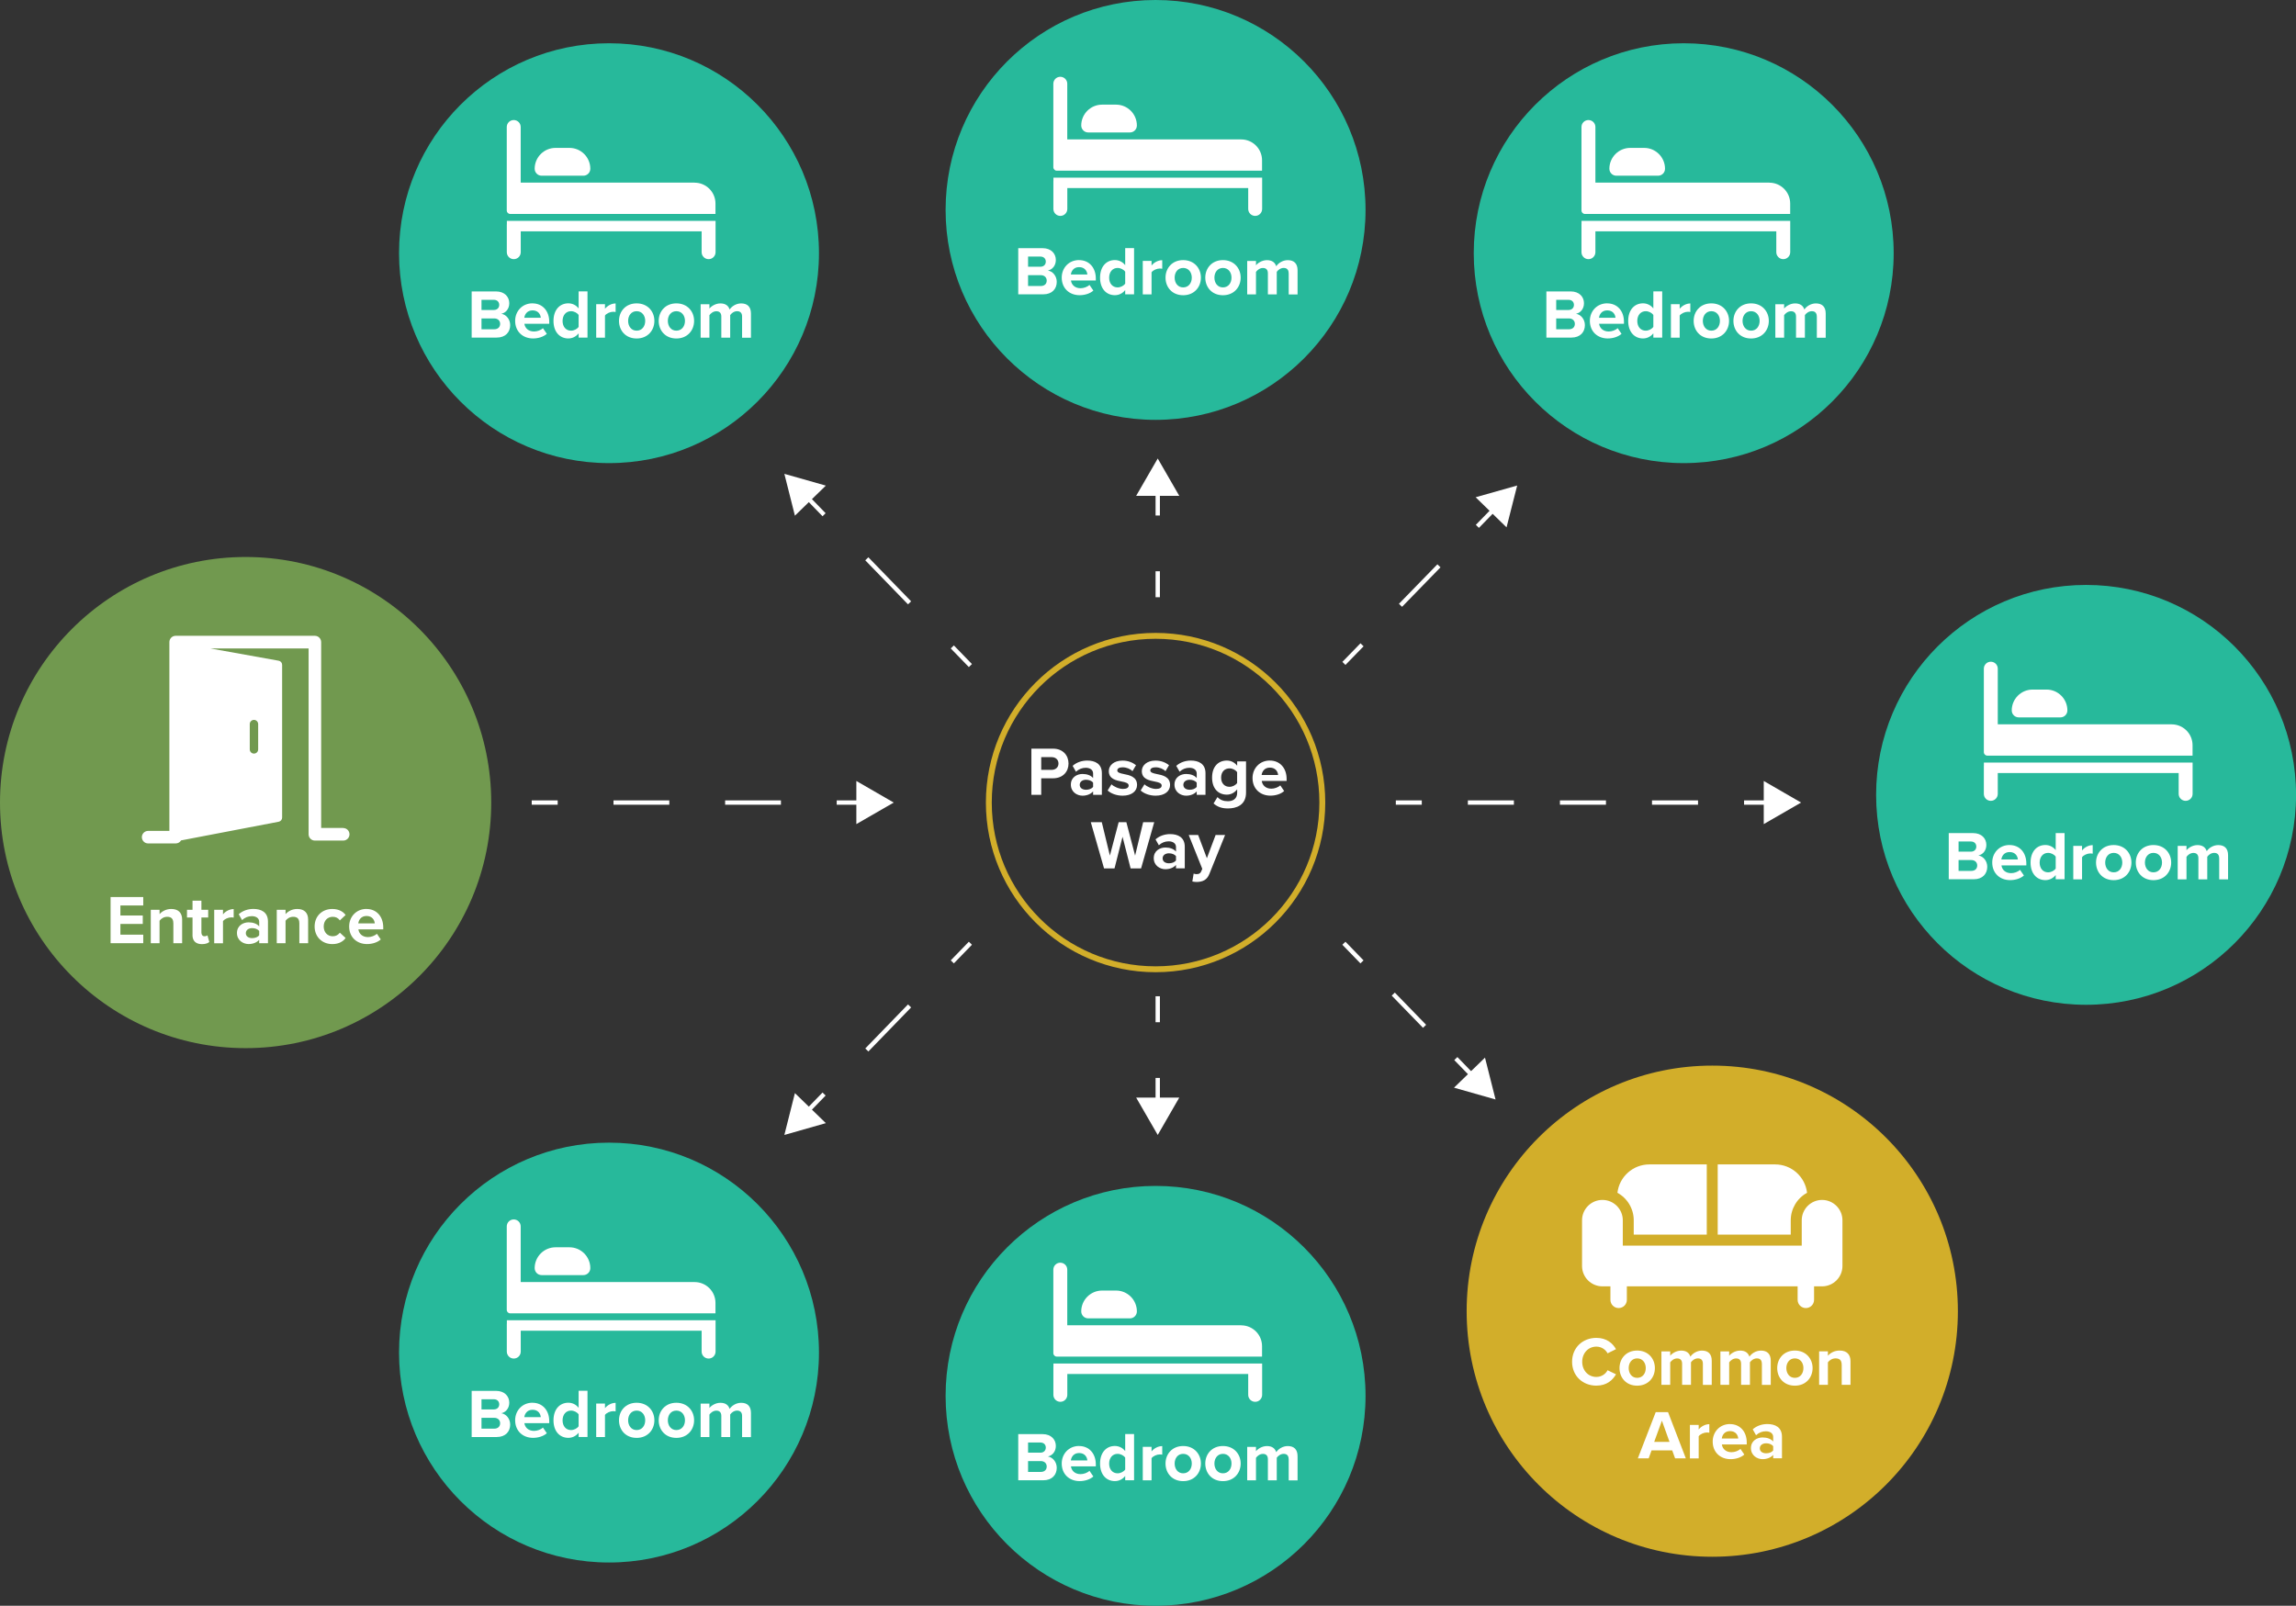 <?xml version="1.0" encoding="UTF-8"?><svg id="uuid-0331ecc1-dc2c-47e4-9498-76d18fa7b116" xmlns="http://www.w3.org/2000/svg" viewBox="0 0 530.68 371.21"><rect x="0" y="0" width="530.68" height="371.21" fill="#333333" stroke="none"/><g id="uuid-240e6914-b183-4513-9972-32b5579b9671"><circle cx="56.77" cy="185.53" r="56.77" style="fill:#71994f; stroke-width:0px;"/><path d="M25.56,207.37h7.55v1.95h-5.28v2.32h5.17v1.95h-5.17v2.48h5.28v1.97h-7.55v-10.68Z" style="fill:#fff; stroke-width:0px;"/><path d="M40.06,213.38c0-1.07-.56-1.44-1.42-1.44-.8,0-1.42.45-1.76.91v5.2h-2.03v-7.73h2.03v1.01c.5-.59,1.44-1.2,2.71-1.2,1.7,0,2.51.96,2.51,2.46v5.46h-2.03v-4.67Z" style="fill:#fff; stroke-width:0px;"/><path d="M44.5,216.13v-4.03h-1.28v-1.78h1.28v-2.11h2.05v2.11h1.57v1.78h-1.57v3.49c0,.48.26.85.7.85.3,0,.59-.11.7-.22l.43,1.54c-.3.27-.85.5-1.7.5-1.42,0-2.19-.74-2.19-2.11Z" style="fill:#fff; stroke-width:0px;"/><path d="M49.51,210.32h2.03v1.06c.54-.69,1.5-1.23,2.47-1.23v1.98c-.14-.03-.34-.06-.56-.06-.67,0-1.57.38-1.91.88v5.11h-2.03v-7.73Z" style="fill:#fff; stroke-width:0px;"/><path d="M59.91,217.25c-.53.62-1.44.99-2.45.99-1.23,0-2.69-.83-2.69-2.56s1.46-2.46,2.69-2.46c1.02,0,1.94.32,2.45.94v-1.07c0-.78-.67-1.3-1.7-1.3-.83,0-1.6.3-2.26.91l-.77-1.36c.94-.83,2.16-1.22,3.38-1.22,1.76,0,3.38.7,3.38,2.93v4.99h-2.03v-.8ZM59.91,215.23c-.34-.45-.98-.67-1.63-.67-.8,0-1.46.42-1.46,1.17s.66,1.14,1.46,1.14c.66,0,1.3-.22,1.63-.67v-.96Z" style="fill:#fff; stroke-width:0px;"/><path d="M69.18,213.38c0-1.07-.56-1.44-1.42-1.44-.8,0-1.42.45-1.76.91v5.2h-2.03v-7.73h2.03v1.01c.5-.59,1.44-1.2,2.71-1.2,1.7,0,2.51.96,2.51,2.46v5.46h-2.03v-4.67Z" style="fill:#fff; stroke-width:0px;"/><path d="M76.82,210.13c1.58,0,2.54.69,3.06,1.39l-1.33,1.25c-.37-.54-.93-.83-1.63-.83-1.23,0-2.1.9-2.1,2.24s.87,2.26,2.1,2.26c.7,0,1.26-.32,1.63-.83l1.33,1.23c-.51.72-1.47,1.41-3.06,1.41-2.38,0-4.1-1.68-4.1-4.07s1.71-4.05,4.1-4.05Z" style="fill:#fff; stroke-width:0px;"/><path d="M84.71,210.13c2.31,0,3.87,1.73,3.87,4.26v.45h-5.75c.13.98.91,1.79,2.22,1.79.72,0,1.57-.29,2.06-.77l.9,1.31c-.77.7-1.98,1.07-3.18,1.07-2.35,0-4.13-1.58-4.13-4.07,0-2.24,1.65-4.05,4-4.05ZM82.81,213.46h3.81c-.05-.74-.56-1.71-1.91-1.71-1.26,0-1.81.94-1.9,1.71Z" style="fill:#fff; stroke-width:0px;"/><path d="M79.32,191.4h-5.09v-42.96c0-.8-.65-1.46-1.45-1.46h-32.18c-.8,0-1.45.65-1.45,1.46v43.64h-4.91c-.8,0-1.45.65-1.45,1.45s.65,1.45,1.45,1.45h6.37c.53,0,.99-.28,1.24-.7l22.57-4.32c.46-.09.79-.49.79-.95v-35.32c0-.47-.34-.87-.8-.95l-15.82-2.84h22.74v42.96c0,.81.65,1.46,1.46,1.46h6.54c.8,0,1.45-.65,1.45-1.45s-.65-1.45-1.45-1.45ZM57.73,167.35c.02-.54.48-.95,1.01-.93.5.02.9.42.93.93v5.89c0,.54-.43.97-.97.97s-.97-.43-.97-.97v-5.89Z" style="fill:#fff; stroke-width:0px;"/><circle cx="395.76" cy="303.11" r="56.77" style="fill:#d2ae2a; stroke-width:0px;"/><circle cx="267.09" cy="185.53" r="38.54" style="fill:none; stroke:#d2ae2a; stroke-miterlimit:10; stroke-width:1.36px;"/><path d="M363.36,314.8c0-3.28,2.48-5.52,5.6-5.52,2.43,0,3.79,1.28,4.55,2.61l-1.95.96c-.45-.86-1.41-1.55-2.59-1.55-1.86,0-3.27,1.49-3.27,3.51s1.41,3.5,3.27,3.5c1.18,0,2.14-.67,2.59-1.55l1.95.94c-.77,1.33-2.11,2.62-4.55,2.62-3.12,0-5.6-2.24-5.6-5.52Z" style="fill:#fff; stroke-width:0px;"/><path d="M374.32,316.26c0-2.19,1.54-4.05,4.08-4.05s4.1,1.86,4.1,4.05-1.54,4.07-4.1,4.07-4.08-1.86-4.08-4.07ZM380.39,316.26c0-1.2-.72-2.24-1.98-2.24s-1.97,1.04-1.97,2.24.7,2.26,1.97,2.26,1.98-1.04,1.98-2.26Z" style="fill:#fff; stroke-width:0px;"/><path d="M393.59,315.25c0-.72-.32-1.23-1.15-1.23-.72,0-1.31.48-1.6.9v5.22h-2.05v-4.88c0-.72-.32-1.23-1.15-1.23-.71,0-1.3.48-1.6.91v5.2h-2.03v-7.73h2.03v1.01c.32-.46,1.34-1.2,2.53-1.2s1.86.53,2.14,1.41c.45-.7,1.47-1.41,2.66-1.41,1.42,0,2.27.75,2.27,2.34v5.59h-2.05v-4.88Z" style="fill:#fff; stroke-width:0px;"/><path d="M407.22,315.25c0-.72-.32-1.23-1.15-1.23-.72,0-1.31.48-1.6.9v5.22h-2.05v-4.88c0-.72-.32-1.23-1.15-1.23-.7,0-1.3.48-1.6.91v5.2h-2.03v-7.73h2.03v1.01c.32-.46,1.34-1.2,2.53-1.2s1.86.53,2.15,1.41c.45-.7,1.47-1.41,2.66-1.41,1.42,0,2.27.75,2.27,2.34v5.59h-2.05v-4.88Z" style="fill:#fff; stroke-width:0px;"/><path d="M410.77,316.26c0-2.19,1.54-4.05,4.08-4.05s4.1,1.86,4.1,4.05-1.54,4.07-4.1,4.07-4.08-1.86-4.08-4.07ZM416.83,316.26c0-1.2-.72-2.24-1.98-2.24s-1.97,1.04-1.97,2.24.7,2.26,1.97,2.26,1.98-1.04,1.98-2.26Z" style="fill:#fff; stroke-width:0px;"/><path d="M425.67,315.46c0-1.07-.56-1.44-1.42-1.44-.8,0-1.42.45-1.76.91v5.2h-2.03v-7.73h2.03v1.01c.5-.59,1.44-1.2,2.71-1.2,1.7,0,2.51.96,2.51,2.46v5.46h-2.03v-4.67Z" style="fill:#fff; stroke-width:0px;"/><path d="M386.5,335.29h-4.77l-.67,1.84h-2.5l4.13-10.68h2.85l4.11,10.68h-2.48l-.67-1.84ZM382.34,333.32h3.54l-1.76-4.9-1.78,4.9Z" style="fill:#fff; stroke-width:0px;"/><path d="M390.59,329.4h2.03v1.06c.54-.69,1.5-1.23,2.46-1.23v1.98c-.14-.03-.34-.06-.56-.06-.67,0-1.57.38-1.9.88v5.11h-2.03v-7.73Z" style="fill:#fff; stroke-width:0px;"/><path d="M399.86,329.21c2.3,0,3.87,1.73,3.87,4.26v.45h-5.75c.13.98.91,1.79,2.23,1.79.72,0,1.57-.29,2.06-.77l.9,1.31c-.77.7-1.99,1.07-3.18,1.07-2.35,0-4.13-1.58-4.13-4.07,0-2.24,1.65-4.05,4-4.05ZM397.95,332.54h3.81c-.05-.74-.56-1.71-1.9-1.71-1.26,0-1.81.94-1.9,1.71Z" style="fill:#fff; stroke-width:0px;"/><path d="M409.84,336.33c-.53.62-1.44.99-2.45.99-1.23,0-2.69-.83-2.69-2.56s1.46-2.46,2.69-2.46c1.02,0,1.94.32,2.45.94v-1.07c0-.78-.67-1.3-1.7-1.3-.83,0-1.6.3-2.26.91l-.77-1.36c.95-.83,2.16-1.22,3.38-1.22,1.76,0,3.38.7,3.38,2.93v4.99h-2.03v-.8ZM409.84,334.32c-.34-.45-.98-.67-1.63-.67-.8,0-1.46.42-1.46,1.17s.66,1.14,1.46,1.14c.66,0,1.3-.22,1.63-.67v-.96Z" style="fill:#fff; stroke-width:0px;"/><path d="M238.39,173.07h4.99c2.32,0,3.59,1.57,3.59,3.44s-1.28,3.41-3.59,3.41h-2.72v3.83h-2.27v-10.68ZM243.08,175.02h-2.42v2.95h2.42c.9,0,1.57-.58,1.57-1.47s-.67-1.47-1.57-1.47Z" style="fill:#fff; stroke-width:0px;"/><path d="M252.65,182.95c-.53.62-1.44.99-2.45.99-1.23,0-2.69-.83-2.69-2.56s1.46-2.46,2.69-2.46c1.02,0,1.94.32,2.45.94v-1.07c0-.78-.67-1.3-1.7-1.3-.83,0-1.6.3-2.26.91l-.77-1.36c.94-.83,2.16-1.22,3.38-1.22,1.76,0,3.38.71,3.38,2.93v4.99h-2.03v-.8ZM252.65,180.93c-.34-.45-.98-.67-1.63-.67-.8,0-1.46.42-1.46,1.17s.66,1.14,1.46,1.14c.66,0,1.3-.22,1.63-.67v-.96Z" style="fill:#fff; stroke-width:0px;"/><path d="M256.9,181.32c.56.53,1.71,1.06,2.67,1.06.88,0,1.3-.3,1.3-.79,0-.54-.67-.74-1.55-.91-1.33-.26-3.04-.58-3.04-2.42,0-1.3,1.14-2.43,3.17-2.43,1.31,0,2.35.45,3.12,1.06l-.82,1.39c-.46-.5-1.34-.9-2.29-.9-.74,0-1.22.27-1.22.72,0,.48.61.66,1.47.83,1.33.26,3.1.61,3.1,2.53,0,1.41-1.2,2.48-3.34,2.48-1.34,0-2.64-.45-3.46-1.2l.88-1.42Z" style="fill:#fff; stroke-width:0px;"/><path d="M264.53,181.32c.56.53,1.71,1.06,2.67,1.06.88,0,1.3-.3,1.3-.79,0-.54-.67-.74-1.55-.91-1.33-.26-3.04-.58-3.04-2.42,0-1.3,1.14-2.43,3.17-2.43,1.31,0,2.35.45,3.12,1.06l-.82,1.39c-.46-.5-1.34-.9-2.29-.9-.74,0-1.22.27-1.22.72,0,.48.61.66,1.47.83,1.33.26,3.1.61,3.1,2.53,0,1.41-1.2,2.48-3.34,2.48-1.34,0-2.64-.45-3.46-1.2l.88-1.42Z" style="fill:#fff; stroke-width:0px;"/><path d="M276.6,182.95c-.53.62-1.44.99-2.45.99-1.23,0-2.69-.83-2.69-2.56s1.46-2.46,2.69-2.46c1.02,0,1.94.32,2.45.94v-1.07c0-.78-.67-1.3-1.7-1.3-.83,0-1.6.3-2.26.91l-.77-1.36c.94-.83,2.16-1.22,3.38-1.22,1.76,0,3.38.71,3.38,2.93v4.99h-2.03v-.8ZM276.6,180.93c-.34-.45-.98-.67-1.63-.67-.8,0-1.46.42-1.46,1.17s.66,1.14,1.46,1.14c.66,0,1.3-.22,1.63-.67v-.96Z" style="fill:#fff; stroke-width:0px;"/><path d="M281.4,184.26c.62.69,1.44.96,2.42.96s2.13-.43,2.13-1.95v-.79c-.61.77-1.44,1.22-2.39,1.22-1.94,0-3.41-1.36-3.41-3.94s1.46-3.94,3.41-3.94c.93,0,1.76.4,2.39,1.19v-.99h2.05v7.2c0,2.95-2.27,3.67-4.18,3.67-1.33,0-2.35-.3-3.33-1.15l.91-1.47ZM285.94,178.51c-.34-.51-1.07-.88-1.75-.88-1.15,0-1.95.8-1.95,2.13s.8,2.13,1.95,2.13c.67,0,1.41-.38,1.75-.88v-2.5Z" style="fill:#fff; stroke-width:0px;"/><path d="M293.51,175.82c2.31,0,3.87,1.73,3.87,4.26v.45h-5.75c.13.98.91,1.79,2.22,1.79.72,0,1.57-.29,2.06-.77l.9,1.31c-.77.71-1.98,1.07-3.18,1.07-2.35,0-4.13-1.58-4.13-4.07,0-2.24,1.65-4.05,4-4.05ZM291.6,179.16h3.81c-.05-.74-.56-1.71-1.91-1.71-1.26,0-1.81.94-1.9,1.71Z" style="fill:#fff; stroke-width:0px;"/><path d="M259.46,193.42l-1.86,7.33h-2.42l-3.06-10.68h2.54l1.87,7.72,2.03-7.72h1.78l2.02,7.72,1.86-7.72h2.56l-3.04,10.68h-2.42l-1.87-7.33Z" style="fill:#fff; stroke-width:0px;"/><path d="M271.81,199.95c-.53.62-1.44.99-2.45.99-1.23,0-2.69-.83-2.69-2.56s1.46-2.46,2.69-2.46c1.02,0,1.94.32,2.45.94v-1.07c0-.78-.67-1.3-1.7-1.3-.83,0-1.6.3-2.26.91l-.77-1.36c.94-.83,2.16-1.22,3.38-1.22,1.76,0,3.38.71,3.38,2.93v4.99h-2.03v-.8ZM271.81,197.93c-.34-.45-.98-.67-1.63-.67-.8,0-1.46.42-1.46,1.17s.66,1.14,1.46,1.14c.66,0,1.3-.22,1.63-.67v-.96Z" style="fill:#fff; stroke-width:0px;"/><path d="M276.53,202.08c.53,0,.88-.14,1.07-.56l.29-.66-3.14-7.84h2.18l2.02,5.38,2.02-5.38h2.19l-3.63,9c-.58,1.46-1.6,1.84-2.93,1.87-.24,0-.75-.05-1.01-.11l.3-1.83c.18.08.45.13.64.13Z" style="fill:#fff; stroke-width:0px;"/><line x1="122.9" y1="185.53" x2="128.9" y2="185.53" style="fill:none; stroke:#fff; stroke-miterlimit:10;"/><line x1="141.8" y1="185.53" x2="186.94" y2="185.53" style="fill:none; stroke:#fff; stroke-dasharray:0 0 12.9 12.9; stroke-miterlimit:10;"/><line x1="193.39" y1="185.53" x2="199.39" y2="185.53" style="fill:none; stroke:#fff; stroke-miterlimit:10;"/><polygon points="197.93 190.51 206.57 185.53 197.93 180.54 197.93 190.51" style="fill:#fff; stroke-width:0px;"/><line x1="322.62" y1="185.53" x2="328.62" y2="185.53" style="fill:none; stroke:#fff; stroke-miterlimit:10;"/><line x1="339.27" y1="185.53" x2="397.79" y2="185.53" style="fill:none; stroke:#fff; stroke-dasharray:0 0 10.64 10.64; stroke-miterlimit:10;"/><line x1="403.11" y1="185.53" x2="409.11" y2="185.53" style="fill:none; stroke:#fff; stroke-miterlimit:10;"/><polygon points="407.66 190.51 416.29 185.53 407.66 180.54 407.66 190.51" style="fill:#fff; stroke-width:0px;"/><line x1="267.59" y1="230.31" x2="267.59" y2="236.31" style="fill:none; stroke:#fff; stroke-miterlimit:10;"/><line x1="267.59" y1="249.19" x2="267.59" y2="255.19" style="fill:none; stroke:#fff; stroke-miterlimit:10;"/><polygon points="262.6 253.73 267.59 262.37 272.57 253.73 262.6 253.73" style="fill:#fff; stroke-width:0px;"/><line x1="224.29" y1="218.05" x2="220.11" y2="222.36" style="fill:none; stroke:#fff; stroke-miterlimit:10;"/><line x1="210.23" y1="232.54" x2="195.41" y2="247.82" style="fill:none; stroke:#fff; stroke-dasharray:0 0 14.19 14.19; stroke-miterlimit:10;"/><line x1="190.47" y1="252.91" x2="186.29" y2="257.22" style="fill:none; stroke:#fff; stroke-miterlimit:10;"/><polygon points="183.73 252.7 181.29 262.37 190.88 259.64 183.73 252.7" style="fill:#fff; stroke-width:0px;"/><line x1="310.62" y1="218.05" x2="314.8" y2="222.36" style="fill:none; stroke:#fff; stroke-miterlimit:10;"/><line x1="322.03" y1="229.81" x2="332.88" y2="240.98" style="fill:none; stroke:#fff; stroke-dasharray:0 0 10.38 10.38; stroke-miterlimit:10;"/><line x1="336.49" y1="244.71" x2="340.67" y2="249.02" style="fill:none; stroke:#fff; stroke-miterlimit:10;"/><polygon points="336.07 251.44 345.67 254.17 343.23 244.5 336.07 251.44" style="fill:#fff; stroke-width:0px;"/><line x1="224.29" y1="153.86" x2="220.11" y2="149.55" style="fill:none; stroke:#fff; stroke-miterlimit:10;"/><line x1="210.23" y1="139.36" x2="195.41" y2="124.09" style="fill:none; stroke:#fff; stroke-dasharray:0 0 14.19 14.19; stroke-miterlimit:10;"/><line x1="190.47" y1="118.99" x2="186.29" y2="114.69" style="fill:none; stroke:#fff; stroke-miterlimit:10;"/><polygon points="190.88 112.26 181.29 109.54 183.73 119.21 190.88 112.26" style="fill:#fff; stroke-width:0px;"/><line x1="310.62" y1="153.36" x2="314.81" y2="149.06" style="fill:none; stroke:#fff; stroke-miterlimit:10;"/><line x1="323.7" y1="139.93" x2="337.03" y2="126.24" style="fill:none; stroke:#fff; stroke-dasharray:0 0 12.74 12.74; stroke-miterlimit:10;"/><line x1="341.47" y1="121.68" x2="345.66" y2="117.38" style="fill:none; stroke:#fff; stroke-miterlimit:10;"/><polygon points="348.21 121.91 350.67 112.24 341.07 114.95 348.21 121.91" style="fill:#fff; stroke-width:0px;"/><line x1="267.59" y1="138.06" x2="267.59" y2="132.06" style="fill:none; stroke:#fff; stroke-miterlimit:10;"/><line x1="267.59" y1="119.17" x2="267.59" y2="113.17" style="fill:none; stroke:#fff; stroke-miterlimit:10;"/><polygon points="272.57 114.63 267.59 105.99 262.6 114.63 272.57 114.63" style="fill:#fff; stroke-width:0px;"/><path d="M421.15,277.39c-2.6,0-4.71,2.11-4.71,4.71v5.85h-41.36v-5.85c0-2.6-2.11-4.71-4.71-4.71s-4.71,2.11-4.71,4.71v10.56c0,2.6,2.11,4.71,4.71,4.71h1.85v3.12c0,1.05.85,1.9,1.9,1.9,1.05,0,1.9-.85,1.9-1.9v-3.12h39.47v3.12c0,1.05.85,1.9,1.9,1.9s1.9-.85,1.9-1.9v-3.12h1.85c2.6,0,4.71-2.11,4.71-4.71v-10.56c0-2.6-2.12-4.71-4.72-4.71Z" style="fill:#fff; stroke-width:0px;"/><path d="M377.61,282.1v3.31h16.88v-16.23h-13.27c-3.8,0-6.95,2.87-7.38,6.56,2.32,1.27,3.77,3.71,3.77,6.36ZM413.9,282.1c0-2.65,1.45-5.09,3.77-6.36-.43-3.69-3.57-6.56-7.38-6.56h-13.27v16.23h16.88v-3.31Z" style="fill:#fff; stroke-width:0px;"/><circle cx="482.16" cy="183.75" r="48.53" style="fill:#27b99b; stroke-width:0px;"/><path d="M450.42,192.59h5.62c2.03,0,3.07,1.3,3.07,2.72,0,1.34-.83,2.24-1.84,2.45,1.14.18,2.05,1.28,2.05,2.62,0,1.6-1.07,2.88-3.11,2.88h-5.79v-10.68ZM455.54,196.88c.77,0,1.25-.5,1.25-1.18s-.48-1.17-1.25-1.17h-2.85v2.35h2.85ZM455.62,201.33c.87,0,1.38-.5,1.38-1.26,0-.67-.48-1.25-1.38-1.25h-2.93v2.51h2.93Z" style="fill:#fff; stroke-width:0px;"/><path d="M464.48,195.35c2.31,0,3.87,1.73,3.87,4.26v.45h-5.75c.13.98.91,1.79,2.23,1.79.72,0,1.57-.29,2.06-.77l.9,1.31c-.77.7-1.99,1.07-3.19,1.07-2.35,0-4.13-1.58-4.13-4.07,0-2.24,1.65-4.05,4-4.05ZM462.58,198.68h3.81c-.05-.74-.56-1.71-1.91-1.71-1.26,0-1.81.94-1.9,1.71Z" style="fill:#fff; stroke-width:0px;"/><path d="M475.14,202.28c-.61.77-1.46,1.18-2.39,1.18-1.95,0-3.42-1.47-3.42-4.05s1.46-4.07,3.42-4.07c.91,0,1.78.4,2.39,1.18v-3.94h2.05v10.68h-2.05v-.99ZM475.14,198.04c-.34-.51-1.07-.88-1.76-.88-1.15,0-1.95.91-1.95,2.26s.8,2.24,1.95,2.24c.69,0,1.42-.37,1.76-.88v-2.74Z" style="fill:#fff; stroke-width:0px;"/><path d="M479.2,195.54h2.03v1.06c.54-.69,1.5-1.23,2.46-1.23v1.98c-.14-.03-.34-.06-.56-.06-.67,0-1.57.38-1.9.88v5.11h-2.03v-7.73Z" style="fill:#fff; stroke-width:0px;"/><path d="M484.46,199.4c0-2.19,1.54-4.05,4.08-4.05s4.1,1.86,4.1,4.05-1.54,4.07-4.1,4.07-4.08-1.86-4.08-4.07ZM490.53,199.4c0-1.2-.72-2.24-1.98-2.24s-1.97,1.04-1.97,2.24.7,2.26,1.97,2.26,1.98-1.04,1.98-2.26Z" style="fill:#fff; stroke-width:0px;"/><path d="M493.65,199.4c0-2.19,1.54-4.05,4.08-4.05s4.1,1.86,4.1,4.05-1.54,4.07-4.1,4.07-4.08-1.86-4.08-4.07ZM499.71,199.4c0-1.2-.72-2.24-1.98-2.24s-1.97,1.04-1.97,2.24.71,2.26,1.97,2.26,1.98-1.04,1.98-2.26Z" style="fill:#fff; stroke-width:0px;"/><path d="M512.92,198.39c0-.72-.32-1.23-1.15-1.23-.72,0-1.31.48-1.6.9v5.22h-2.05v-4.88c0-.72-.32-1.23-1.15-1.23-.71,0-1.3.48-1.6.91v5.2h-2.03v-7.73h2.03v1.01c.32-.46,1.35-1.2,2.53-1.2s1.86.53,2.15,1.41c.45-.7,1.47-1.41,2.66-1.41,1.42,0,2.27.75,2.27,2.34v5.59h-2.05v-4.88Z" style="fill:#fff; stroke-width:0px;"/><path d="M466.58,165.84h9.65c.89,0,1.61-.72,1.61-1.61,0-2.66-2.16-4.82-4.82-4.82h-3.22c-2.66,0-4.82,2.16-4.82,4.82,0,.89.72,1.61,1.61,1.61Z" style="fill:#fff; stroke-width:0px;"/><path d="M501.95,167.44h-40.2v-12.86c0-.89-.72-1.61-1.61-1.61s-1.61.72-1.61,1.61v19.3c0,.44.36.8.8.8h47.44v-2.41c0-2.66-2.16-4.82-4.82-4.82ZM458.53,177.09v6.43c0,.89.72,1.61,1.61,1.61s1.61-.72,1.61-1.61v-4.82h41.81v4.82c0,.89.72,1.61,1.61,1.61s1.61-.72,1.61-1.61v-7.24h-48.24v.8Z" style="fill:#fff; stroke-width:0px;"/><circle cx="389.16" cy="58.53" r="48.53" style="fill:#27b99b; stroke-width:0px;"/><path d="M357.42,67.37h5.62c2.03,0,3.07,1.3,3.07,2.72,0,1.34-.83,2.24-1.84,2.45,1.14.18,2.05,1.28,2.05,2.62,0,1.6-1.07,2.88-3.11,2.88h-5.79v-10.68ZM362.54,71.66c.77,0,1.25-.5,1.25-1.18s-.48-1.17-1.25-1.17h-2.85v2.35h2.85ZM362.62,76.12c.87,0,1.38-.5,1.38-1.26,0-.67-.48-1.25-1.38-1.25h-2.93v2.51h2.93Z" style="fill:#fff; stroke-width:0px;"/><path d="M371.48,70.13c2.31,0,3.87,1.73,3.87,4.26v.45h-5.75c.13.98.91,1.79,2.23,1.79.72,0,1.57-.29,2.06-.77l.9,1.31c-.77.7-1.99,1.07-3.19,1.07-2.35,0-4.13-1.58-4.13-4.07,0-2.24,1.65-4.05,4-4.05ZM369.58,73.46h3.81c-.05-.74-.56-1.71-1.91-1.71-1.26,0-1.81.94-1.9,1.71Z" style="fill:#fff; stroke-width:0px;"/><path d="M382.14,77.06c-.61.77-1.46,1.18-2.39,1.18-1.95,0-3.42-1.47-3.42-4.05s1.46-4.07,3.42-4.07c.91,0,1.78.4,2.39,1.18v-3.94h2.05v10.68h-2.05v-.99ZM382.14,72.82c-.34-.51-1.07-.88-1.76-.88-1.15,0-1.95.91-1.95,2.26s.8,2.24,1.95,2.24c.69,0,1.42-.37,1.76-.88v-2.74Z" style="fill:#fff; stroke-width:0px;"/><path d="M386.2,70.32h2.03v1.06c.54-.69,1.5-1.23,2.46-1.23v1.98c-.14-.03-.34-.06-.56-.06-.67,0-1.57.38-1.9.88v5.11h-2.03v-7.73Z" style="fill:#fff; stroke-width:0px;"/><path d="M391.46,74.18c0-2.19,1.54-4.05,4.08-4.05s4.1,1.86,4.1,4.05-1.54,4.07-4.1,4.07-4.08-1.86-4.08-4.07ZM397.53,74.18c0-1.2-.72-2.24-1.98-2.24s-1.97,1.04-1.97,2.24.7,2.26,1.97,2.26,1.98-1.04,1.98-2.26Z" style="fill:#fff; stroke-width:0px;"/><path d="M400.65,74.18c0-2.19,1.54-4.05,4.08-4.05s4.1,1.86,4.1,4.05-1.54,4.07-4.1,4.07-4.08-1.86-4.08-4.07ZM406.71,74.18c0-1.2-.72-2.24-1.98-2.24s-1.97,1.04-1.97,2.24.71,2.26,1.97,2.26,1.98-1.04,1.98-2.26Z" style="fill:#fff; stroke-width:0px;"/><path d="M419.92,73.17c0-.72-.32-1.23-1.15-1.23-.72,0-1.31.48-1.6.9v5.22h-2.05v-4.88c0-.72-.32-1.23-1.15-1.23-.71,0-1.3.48-1.6.91v5.2h-2.03v-7.73h2.03v1.01c.32-.46,1.35-1.2,2.53-1.2s1.86.53,2.15,1.41c.45-.7,1.47-1.41,2.66-1.41,1.42,0,2.27.75,2.27,2.34v5.59h-2.05v-4.88Z" style="fill:#fff; stroke-width:0px;"/><path d="M373.58,40.62h9.65c.89,0,1.61-.72,1.61-1.61,0-2.66-2.16-4.82-4.82-4.82h-3.22c-2.66,0-4.82,2.16-4.82,4.82,0,.89.72,1.61,1.61,1.61Z" style="fill:#fff; stroke-width:0px;"/><path d="M408.95,42.22h-40.2v-12.86c0-.89-.72-1.61-1.61-1.61s-1.61.72-1.61,1.61v19.3c0,.44.36.8.8.8h47.44v-2.41c0-2.66-2.16-4.82-4.82-4.82ZM365.53,51.87v6.43c0,.89.72,1.61,1.61,1.61s1.61-.72,1.61-1.61v-4.82h41.81v4.82c0,.89.72,1.61,1.61,1.61s1.61-.72,1.61-1.61v-7.24h-48.24v.8Z" style="fill:#fff; stroke-width:0px;"/><circle cx="267.09" cy="48.53" r="48.53" style="fill:#27b99b; stroke-width:0px;"/><path d="M235.35,57.37h5.62c2.03,0,3.07,1.3,3.07,2.72,0,1.34-.83,2.24-1.84,2.45,1.14.18,2.05,1.28,2.05,2.62,0,1.6-1.07,2.88-3.11,2.88h-5.79v-10.68ZM240.47,61.66c.77,0,1.25-.5,1.25-1.18s-.48-1.17-1.25-1.17h-2.85v2.35h2.85ZM240.55,66.12c.87,0,1.38-.5,1.38-1.26,0-.67-.48-1.25-1.38-1.25h-2.93v2.51h2.93Z" style="fill:#fff; stroke-width:0px;"/><path d="M249.41,60.13c2.31,0,3.87,1.73,3.87,4.26v.45h-5.75c.13.98.91,1.79,2.22,1.79.72,0,1.57-.29,2.06-.77l.9,1.31c-.77.7-1.98,1.07-3.18,1.07-2.35,0-4.13-1.58-4.13-4.07,0-2.24,1.65-4.05,4-4.05ZM247.51,63.46h3.81c-.05-.74-.56-1.71-1.91-1.71-1.26,0-1.81.94-1.9,1.71Z" style="fill:#fff; stroke-width:0px;"/><path d="M260.07,67.06c-.61.77-1.46,1.18-2.39,1.18-1.95,0-3.42-1.47-3.42-4.05s1.46-4.07,3.42-4.07c.91,0,1.78.4,2.39,1.18v-3.94h2.05v10.68h-2.05v-.99ZM260.07,62.82c-.34-.51-1.07-.88-1.76-.88-1.15,0-1.95.91-1.95,2.26s.8,2.24,1.95,2.24c.69,0,1.42-.37,1.76-.88v-2.74Z" style="fill:#fff; stroke-width:0px;"/><path d="M264.13,60.32h2.03v1.06c.54-.69,1.5-1.23,2.47-1.23v1.98c-.14-.03-.34-.06-.56-.06-.67,0-1.57.38-1.91.88v5.11h-2.03v-7.73Z" style="fill:#fff; stroke-width:0px;"/><path d="M269.39,64.18c0-2.19,1.54-4.05,4.08-4.05s4.1,1.86,4.1,4.05-1.54,4.07-4.1,4.07-4.08-1.86-4.08-4.07ZM275.46,64.18c0-1.2-.72-2.24-1.99-2.24s-1.97,1.04-1.97,2.24.7,2.26,1.97,2.26,1.99-1.04,1.99-2.26Z" style="fill:#fff; stroke-width:0px;"/><path d="M278.58,64.18c0-2.19,1.54-4.05,4.08-4.05s4.1,1.86,4.1,4.05-1.54,4.07-4.1,4.07-4.08-1.86-4.08-4.07ZM284.64,64.18c0-1.2-.72-2.24-1.98-2.24s-1.97,1.04-1.97,2.24.7,2.26,1.97,2.26,1.98-1.04,1.98-2.26Z" style="fill:#fff; stroke-width:0px;"/><path d="M297.85,63.17c0-.72-.32-1.23-1.15-1.23-.72,0-1.31.48-1.6.9v5.22h-2.05v-4.88c0-.72-.32-1.23-1.15-1.23-.71,0-1.3.48-1.6.91v5.2h-2.03v-7.73h2.03v1.01c.32-.46,1.34-1.2,2.53-1.2s1.86.53,2.15,1.41c.45-.7,1.47-1.41,2.66-1.41,1.42,0,2.27.75,2.27,2.34v5.59h-2.05v-4.88Z" style="fill:#fff; stroke-width:0px;"/><path d="M251.51,30.62h9.65c.89,0,1.61-.72,1.61-1.61,0-2.66-2.16-4.82-4.82-4.82h-3.22c-2.66,0-4.82,2.16-4.82,4.82,0,.89.72,1.61,1.61,1.61Z" style="fill:#fff; stroke-width:0px;"/><path d="M286.88,32.22h-40.2v-12.86c0-.89-.72-1.61-1.61-1.61s-1.61.72-1.61,1.61v19.3c0,.44.36.8.8.8h47.44v-2.41c0-2.66-2.16-4.82-4.82-4.82ZM243.47,41.87v6.43c0,.89.72,1.61,1.61,1.61s1.61-.72,1.61-1.61v-4.82h41.81v4.82c0,.89.72,1.61,1.61,1.61s1.61-.72,1.61-1.61v-7.24h-48.24v.8Z" style="fill:#fff; stroke-width:0px;"/><circle cx="140.76" cy="58.53" r="48.53" style="fill:#27b99b; stroke-width:0px;"/><path d="M109.02,67.37h5.62c2.03,0,3.07,1.3,3.07,2.72,0,1.34-.83,2.24-1.84,2.45,1.14.18,2.05,1.28,2.05,2.62,0,1.6-1.07,2.88-3.11,2.88h-5.79v-10.68ZM114.14,71.66c.77,0,1.25-.5,1.25-1.18s-.48-1.17-1.25-1.17h-2.85v2.35h2.85ZM114.22,76.12c.86,0,1.38-.5,1.38-1.26,0-.67-.48-1.25-1.38-1.25h-2.93v2.51h2.93Z" style="fill:#fff; stroke-width:0px;"/><path d="M123.08,70.13c2.3,0,3.87,1.73,3.87,4.26v.45h-5.75c.13.98.91,1.79,2.23,1.79.72,0,1.57-.29,2.06-.77l.9,1.31c-.77.7-1.99,1.07-3.19,1.07-2.35,0-4.13-1.58-4.13-4.07,0-2.24,1.65-4.05,4-4.05ZM121.18,73.46h3.81c-.05-.74-.56-1.71-1.9-1.71-1.26,0-1.81.94-1.91,1.71Z" style="fill:#fff; stroke-width:0px;"/><path d="M133.74,77.06c-.61.77-1.46,1.18-2.38,1.18-1.95,0-3.43-1.47-3.43-4.05s1.46-4.07,3.43-4.07c.91,0,1.78.4,2.38,1.18v-3.94h2.05v10.68h-2.05v-.99ZM133.74,72.82c-.34-.51-1.07-.88-1.76-.88-1.15,0-1.95.91-1.95,2.26s.8,2.24,1.95,2.24c.69,0,1.42-.37,1.76-.88v-2.74Z" style="fill:#fff; stroke-width:0px;"/><path d="M137.8,70.32h2.03v1.06c.54-.69,1.5-1.23,2.46-1.23v1.98c-.14-.03-.34-.06-.56-.06-.67,0-1.57.38-1.9.88v5.11h-2.03v-7.73Z" style="fill:#fff; stroke-width:0px;"/><path d="M143.07,74.18c0-2.19,1.54-4.05,4.08-4.05s4.1,1.86,4.1,4.05-1.54,4.07-4.1,4.07-4.08-1.86-4.08-4.07ZM149.13,74.18c0-1.2-.72-2.24-1.98-2.24s-1.97,1.04-1.97,2.24.7,2.26,1.97,2.26,1.98-1.04,1.98-2.26Z" style="fill:#fff; stroke-width:0px;"/><path d="M152.25,74.18c0-2.19,1.54-4.05,4.08-4.05s4.1,1.86,4.1,4.05-1.54,4.07-4.1,4.07-4.08-1.86-4.08-4.07ZM158.32,74.18c0-1.2-.72-2.24-1.99-2.24s-1.97,1.04-1.97,2.24.71,2.26,1.97,2.26,1.99-1.04,1.99-2.26Z" style="fill:#fff; stroke-width:0px;"/><path d="M171.52,73.17c0-.72-.32-1.23-1.15-1.23-.72,0-1.31.48-1.6.9v5.22h-2.05v-4.88c0-.72-.32-1.23-1.15-1.23-.7,0-1.3.48-1.6.91v5.2h-2.03v-7.73h2.03v1.01c.32-.46,1.34-1.2,2.53-1.2s1.86.53,2.14,1.41c.45-.7,1.47-1.41,2.66-1.41,1.42,0,2.27.75,2.27,2.34v5.59h-2.05v-4.88Z" style="fill:#fff; stroke-width:0px;"/><path d="M125.18,40.62h9.65c.89,0,1.61-.72,1.61-1.61,0-2.66-2.16-4.82-4.82-4.82h-3.22c-2.66,0-4.82,2.16-4.82,4.82,0,.89.72,1.61,1.61,1.61Z" style="fill:#fff; stroke-width:0px;"/><path d="M160.55,42.22h-40.2v-12.86c0-.89-.72-1.61-1.61-1.61s-1.61.72-1.61,1.61v19.3c0,.44.36.8.8.8h47.44v-2.41c0-2.66-2.16-4.82-4.82-4.82ZM117.14,51.87v6.43c0,.89.72,1.61,1.61,1.61s1.61-.72,1.61-1.61v-4.82h41.81v4.82c0,.89.72,1.61,1.61,1.61s1.61-.72,1.61-1.61v-7.24h-48.24v.8Z" style="fill:#fff; stroke-width:0px;"/><circle cx="267.09" cy="322.68" r="48.53" style="fill:#27b99b; stroke-width:0px;"/><path d="M235.35,331.53h5.62c2.03,0,3.07,1.3,3.07,2.72,0,1.34-.83,2.24-1.84,2.45,1.14.18,2.05,1.28,2.05,2.62,0,1.6-1.07,2.88-3.11,2.88h-5.79v-10.68ZM240.47,335.82c.77,0,1.25-.5,1.25-1.18s-.48-1.17-1.25-1.17h-2.85v2.35h2.85ZM240.55,340.27c.87,0,1.38-.5,1.38-1.26,0-.67-.48-1.25-1.38-1.25h-2.93v2.51h2.93Z" style="fill:#fff; stroke-width:0px;"/><path d="M249.41,334.28c2.31,0,3.87,1.73,3.87,4.26v.45h-5.75c.13.98.91,1.79,2.22,1.79.72,0,1.57-.29,2.06-.77l.9,1.31c-.77.7-1.98,1.07-3.18,1.07-2.35,0-4.13-1.58-4.13-4.07,0-2.24,1.65-4.05,4-4.05ZM247.51,337.61h3.81c-.05-.74-.56-1.71-1.91-1.71-1.26,0-1.81.94-1.9,1.71Z" style="fill:#fff; stroke-width:0px;"/><path d="M260.07,341.21c-.61.77-1.46,1.18-2.39,1.18-1.95,0-3.42-1.47-3.42-4.05s1.46-4.07,3.42-4.07c.91,0,1.78.4,2.39,1.18v-3.94h2.05v10.68h-2.05v-.99ZM260.07,336.97c-.34-.51-1.07-.88-1.76-.88-1.15,0-1.95.91-1.95,2.26s.8,2.24,1.95,2.24c.69,0,1.42-.37,1.76-.88v-2.74Z" style="fill:#fff; stroke-width:0px;"/><path d="M264.13,334.47h2.03v1.06c.54-.69,1.5-1.23,2.47-1.23v1.98c-.14-.03-.34-.06-.56-.06-.67,0-1.57.38-1.91.88v5.11h-2.03v-7.73Z" style="fill:#fff; stroke-width:0px;"/><path d="M269.39,338.33c0-2.19,1.54-4.05,4.08-4.05s4.1,1.86,4.1,4.05-1.54,4.07-4.1,4.07-4.08-1.86-4.08-4.07ZM275.46,338.33c0-1.2-.72-2.24-1.99-2.24s-1.97,1.04-1.97,2.24.7,2.26,1.97,2.26,1.99-1.04,1.99-2.26Z" style="fill:#fff; stroke-width:0px;"/><path d="M278.58,338.33c0-2.19,1.54-4.05,4.08-4.05s4.1,1.86,4.1,4.05-1.54,4.07-4.1,4.07-4.08-1.86-4.08-4.07ZM284.64,338.33c0-1.2-.72-2.24-1.98-2.24s-1.97,1.04-1.97,2.24.7,2.26,1.97,2.26,1.98-1.04,1.98-2.26Z" style="fill:#fff; stroke-width:0px;"/><path d="M297.85,337.32c0-.72-.32-1.23-1.15-1.23-.72,0-1.31.48-1.6.9v5.22h-2.05v-4.88c0-.72-.32-1.23-1.15-1.23-.71,0-1.3.48-1.6.91v5.2h-2.03v-7.73h2.03v1.01c.32-.46,1.34-1.2,2.53-1.2s1.86.53,2.15,1.41c.45-.7,1.47-1.41,2.66-1.41,1.42,0,2.27.75,2.27,2.34v5.59h-2.05v-4.88Z" style="fill:#fff; stroke-width:0px;"/><path d="M251.51,304.77h9.65c.89,0,1.61-.72,1.61-1.61,0-2.66-2.16-4.82-4.82-4.82h-3.22c-2.66,0-4.82,2.16-4.82,4.82,0,.89.72,1.61,1.61,1.61Z" style="fill:#fff; stroke-width:0px;"/><path d="M286.88,306.37h-40.2v-12.86c0-.89-.72-1.61-1.61-1.61s-1.61.72-1.61,1.61v19.3c0,.44.36.8.8.8h47.44v-2.41c0-2.66-2.16-4.82-4.82-4.82ZM243.47,316.02v6.43c0,.89.72,1.61,1.61,1.61s1.61-.72,1.61-1.61v-4.82h41.81v4.82c0,.89.72,1.61,1.61,1.61s1.61-.72,1.61-1.61v-7.24h-48.24v.8Z" style="fill:#fff; stroke-width:0px;"/><circle cx="140.76" cy="312.68" r="48.53" style="fill:#27b99b; stroke-width:0px;"/><path d="M109.02,321.53h5.62c2.03,0,3.07,1.3,3.07,2.72,0,1.34-.83,2.24-1.84,2.45,1.14.18,2.05,1.28,2.05,2.62,0,1.6-1.07,2.88-3.11,2.88h-5.79v-10.68ZM114.14,325.82c.77,0,1.25-.5,1.25-1.18s-.48-1.17-1.25-1.17h-2.85v2.35h2.85ZM114.22,330.27c.86,0,1.38-.5,1.38-1.26,0-.67-.48-1.25-1.38-1.25h-2.93v2.51h2.93Z" style="fill:#fff; stroke-width:0px;"/><path d="M123.08,324.28c2.3,0,3.87,1.73,3.87,4.26v.45h-5.75c.13.98.91,1.79,2.23,1.79.72,0,1.57-.29,2.06-.77l.9,1.31c-.77.7-1.99,1.07-3.19,1.07-2.35,0-4.13-1.58-4.13-4.07,0-2.24,1.65-4.05,4-4.05ZM121.18,327.61h3.81c-.05-.74-.56-1.71-1.9-1.71-1.26,0-1.81.94-1.91,1.71Z" style="fill:#fff; stroke-width:0px;"/><path d="M133.74,331.21c-.61.77-1.46,1.18-2.38,1.18-1.95,0-3.43-1.47-3.43-4.05s1.46-4.07,3.43-4.07c.91,0,1.78.4,2.38,1.18v-3.94h2.05v10.68h-2.05v-.99ZM133.74,326.97c-.34-.51-1.07-.88-1.76-.88-1.15,0-1.95.91-1.95,2.26s.8,2.24,1.95,2.24c.69,0,1.42-.37,1.76-.88v-2.74Z" style="fill:#fff; stroke-width:0px;"/><path d="M137.8,324.47h2.03v1.06c.54-.69,1.5-1.23,2.46-1.23v1.98c-.14-.03-.34-.06-.56-.06-.67,0-1.57.38-1.9.88v5.11h-2.03v-7.73Z" style="fill:#fff; stroke-width:0px;"/><path d="M143.07,328.33c0-2.19,1.54-4.05,4.08-4.05s4.1,1.86,4.1,4.05-1.54,4.07-4.1,4.07-4.08-1.86-4.08-4.07ZM149.13,328.33c0-1.2-.72-2.24-1.98-2.24s-1.97,1.04-1.97,2.24.7,2.26,1.97,2.26,1.98-1.04,1.98-2.26Z" style="fill:#fff; stroke-width:0px;"/><path d="M152.25,328.33c0-2.19,1.54-4.05,4.08-4.05s4.1,1.86,4.1,4.05-1.54,4.07-4.1,4.07-4.08-1.86-4.08-4.07ZM158.32,328.33c0-1.2-.72-2.24-1.99-2.24s-1.97,1.04-1.97,2.24.71,2.26,1.97,2.26,1.99-1.04,1.99-2.26Z" style="fill:#fff; stroke-width:0px;"/><path d="M171.52,327.32c0-.72-.32-1.23-1.15-1.23-.72,0-1.31.48-1.6.9v5.22h-2.05v-4.88c0-.72-.32-1.23-1.15-1.23-.7,0-1.3.48-1.6.91v5.2h-2.03v-7.73h2.03v1.01c.32-.46,1.34-1.2,2.53-1.2s1.86.53,2.14,1.41c.45-.7,1.47-1.41,2.66-1.41,1.42,0,2.27.75,2.27,2.34v5.59h-2.05v-4.88Z" style="fill:#fff; stroke-width:0px;"/><path d="M125.18,294.77h9.65c.89,0,1.61-.72,1.61-1.61,0-2.66-2.16-4.82-4.82-4.82h-3.22c-2.66,0-4.82,2.16-4.82,4.82,0,.89.72,1.61,1.61,1.61Z" style="fill:#fff; stroke-width:0px;"/><path d="M160.55,296.37h-40.2v-12.86c0-.89-.72-1.61-1.61-1.61s-1.61.72-1.61,1.61v19.3c0,.44.36.8.8.8h47.44v-2.41c0-2.66-2.16-4.82-4.82-4.82ZM117.14,306.02v6.43c0,.89.72,1.61,1.61,1.61s1.61-.72,1.61-1.61v-4.82h41.81v4.82c0,.89.72,1.61,1.61,1.61s1.61-.72,1.61-1.61v-7.24h-48.24v.8Z" style="fill:#fff; stroke-width:0px;"/></g></svg>